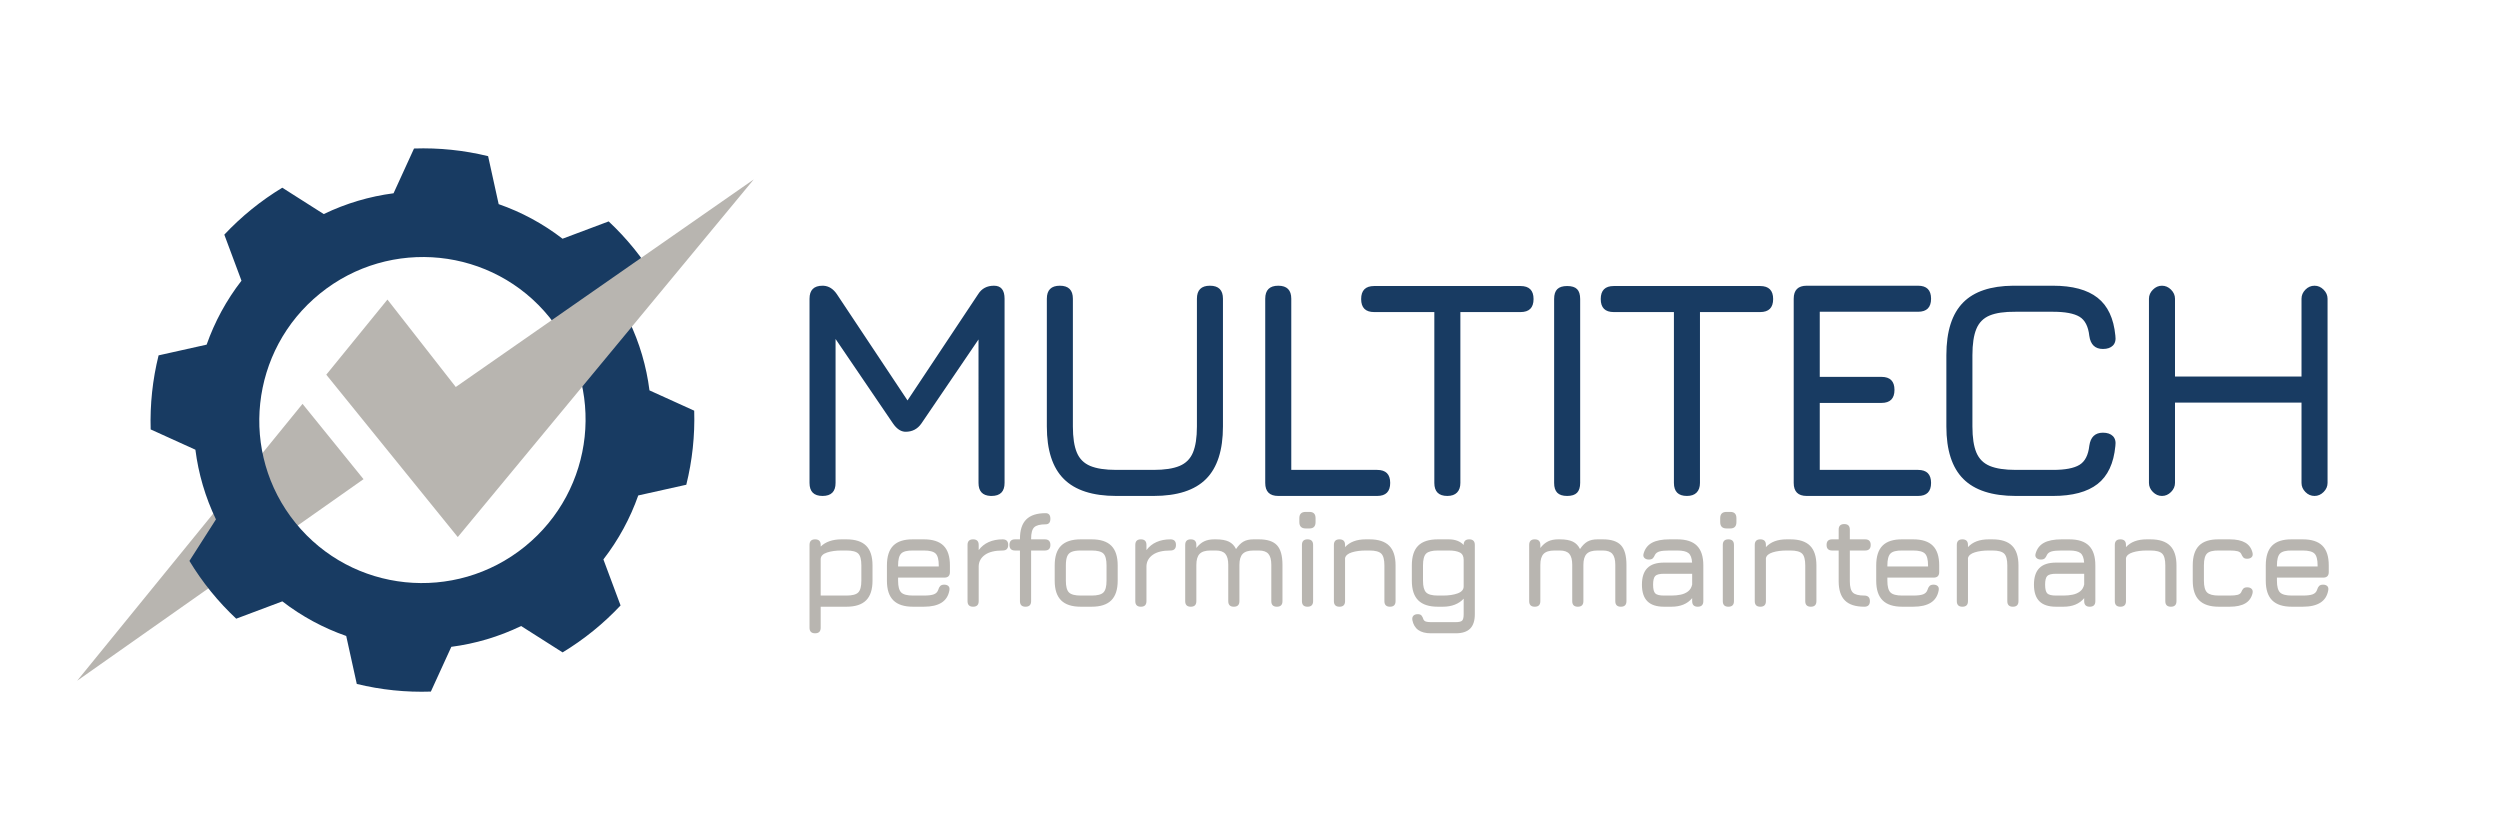 <?xml version="1.0" encoding="UTF-8"?>
<svg width="420px" height="140px" viewBox="0 0 420 140" version="1.1" xmlns="http://www.w3.org/2000/svg" xmlns:xlink="http://www.w3.org/1999/xlink">
    <!-- Generator: Sketch 63.1 (92452) - https://sketch.com -->
    <title>logo</title>
    <desc>Created with Sketch.</desc>
    <g id="Logos" stroke="none" stroke-width="1" fill="none" fill-rule="evenodd">
        <g id="logo">
            <g transform="translate(5, 6)">
                <g id="sign" transform="translate(-0, 0)">
                    <polygon id="flash-bottom" fill="#B8B5B0" transform="translate(28.14, 86.644) rotate(51) translate(-28.14, -86.644) " points="36.28 57.296 32.321 115.992 20 57.296"></polygon>
                    <path d="M111.123,58.302 L103.297,55.676 C102.34,51.62 100.752,47.811 98.632,44.364 L102.313,36.959 C99.786,33.614 96.812,30.63 93.48,28.095 L86.1,31.789 C82.666,29.66 78.871,28.065 74.831,27.106 L72.214,19.252 C70.172,18.971 68.089,18.823 65.97,18.823 C63.85,18.823 61.768,18.971 59.725,19.252 L57.109,27.106 C53.068,28.065 49.273,29.66 45.838,31.789 L38.459,28.095 C35.127,30.63 32.153,33.614 29.628,36.959 L33.309,44.364 C31.188,47.811 29.598,51.62 28.643,55.676 L20.817,58.302 C20.537,60.35 20.389,62.442 20.389,64.568 C20.389,66.694 20.537,68.786 20.817,70.834 L28.643,73.46 C29.599,77.516 31.188,81.325 33.308,84.772 L29.629,92.178 C32.154,95.522 35.128,98.506 38.46,101.041 L45.839,97.347 C49.274,99.476 53.069,101.071 57.109,102.03 L59.726,109.884 C61.768,110.165 63.851,110.314 65.97,110.314 C68.09,110.314 70.172,110.165 72.215,109.884 L74.831,102.03 C78.872,101.071 82.667,99.476 86.101,97.348 L93.481,101.041 C96.812,98.506 99.787,95.522 102.312,92.178 L98.632,84.772 C100.753,81.325 102.341,77.516 103.297,73.46 L111.124,70.834 C111.403,68.786 111.552,66.694 111.552,64.568 C111.552,62.442 111.403,60.35 111.123,58.302 Z M65.97,92.015 C50.866,92.015 38.621,79.727 38.621,64.568 C38.621,49.409 50.866,37.121 65.97,37.121 C81.074,37.121 93.318,49.409 93.318,64.568 C93.318,79.727 81.074,92.015 65.97,92.015 Z" id="gear" fill="#183B62" fill-rule="nonzero" transform="translate(65.97, 64.568) rotate(51) translate(-65.97, -64.568) "></path>
                    <polygon id="flash-top" fill="#B8B5B0" transform="translate(89.518, 45.23) rotate(51) translate(-89.518, -45.23) " points="93.338 7 108.74 83.46 73.638 83.46 70.295 67.531 88.934 67.853"></polygon>
                </g>
                <g id="typo" transform="translate(131, 42)" fill-rule="nonzero">
                    <path d="M30.579,35.319 C32.037,35.319 32.767,34.59 32.767,33.131 L32.767,33.131 L32.767,2.188 C32.767,0.729 32.176,1.66112957e-05 30.995,1.66112957e-05 C29.815,1.66112957e-05 28.929,0.469 28.339,1.407 L28.339,1.407 L16.461,19.273 L4.584,1.407 C3.985,0.531 3.249,0.065 2.377,0.006 L2.188,1.66112957e-05 C0.729,1.66112957e-05 0,0.729 0,2.188 L0,2.188 L0,33.131 C0,34.59 0.729,35.319 2.188,35.319 C3.647,35.319 4.376,34.59 4.376,33.131 L4.376,33.131 L4.375,8.949 L14.013,23.129 C14.61,24 15.266,24.466 15.982,24.529 L16.149,24.536 C17.278,24.536 18.163,24.067 18.806,23.129 L18.806,23.129 L28.39,9.027 L28.391,33.131 C28.391,34.526 29.058,35.254 30.392,35.315 L30.579,35.319 Z M57.789,35.319 C61.782,35.319 64.726,34.368 66.618,32.467 C68.511,30.566 69.457,27.627 69.457,23.65 L69.457,23.65 L69.457,2.188 C69.457,1.459 69.275,0.912 68.91,0.547 C68.546,0.182 67.999,1.66112957e-05 67.269,1.66112957e-05 C66.54,1.66112957e-05 65.993,0.182 65.629,0.547 C65.264,0.912 65.082,1.459 65.082,2.188 L65.082,2.188 L65.082,23.65 C65.082,25.508 64.86,26.967 64.417,28.026 C63.975,29.085 63.224,29.836 62.164,30.279 C61.105,30.722 59.647,30.943 57.789,30.943 L57.789,30.943 L51.537,30.943 C49.679,30.943 48.221,30.722 47.162,30.279 C46.102,29.836 45.351,29.085 44.909,28.026 C44.466,26.967 44.244,25.508 44.244,23.65 L44.244,23.65 L44.244,2.188 C44.244,1.459 44.062,0.912 43.697,0.547 C43.333,0.182 42.786,1.66112957e-05 42.056,1.66112957e-05 C41.327,1.66112957e-05 40.78,0.182 40.416,0.547 C40.051,0.912 39.869,1.459 39.869,2.188 L39.869,2.188 L39.869,23.65 C39.869,27.627 40.819,30.566 42.721,32.467 C44.622,34.368 47.561,35.319 51.537,35.319 L51.537,35.319 L57.789,35.319 Z M95.365,35.319 C96.824,35.319 97.553,34.59 97.553,33.131 C97.553,31.673 96.824,30.943 95.365,30.943 L95.365,30.943 L80.935,30.943 L80.935,2.188 C80.935,0.729 80.206,1.66112957e-05 78.747,1.66112957e-05 C77.289,1.66112957e-05 76.559,0.729 76.559,2.188 L76.559,2.188 L76.559,33.131 C76.559,34.59 77.289,35.319 78.747,35.319 L78.747,35.319 L95.365,35.319 Z M107.155,35.319 C107.867,35.319 108.41,35.128 108.783,34.746 C109.157,34.364 109.343,33.826 109.343,33.131 L109.343,33.131 L109.343,4.428 L119.449,4.428 C120.179,4.428 120.726,4.246 121.09,3.881 C121.455,3.516 121.637,2.969 121.637,2.24 C121.637,1.511 121.455,0.964 121.09,0.599 C120.726,0.234 120.179,0.052 119.449,0.052 L119.449,0.052 L94.861,0.052 C94.132,0.052 93.585,0.234 93.22,0.599 C92.856,0.964 92.673,1.511 92.673,2.24 C92.673,2.969 92.856,3.516 93.22,3.881 C93.585,4.246 94.132,4.428 94.861,4.428 L94.861,4.428 L104.967,4.428 L104.967,33.131 C104.967,33.86 105.15,34.407 105.514,34.772 C105.879,35.137 106.426,35.319 107.155,35.319 Z M127.281,35.319 C128.045,35.319 128.6,35.141 128.948,34.785 C129.295,34.429 129.469,33.878 129.469,33.131 L129.469,33.131 L129.469,2.24 C129.469,1.476 129.295,0.92 128.948,0.573 C128.6,0.226 128.045,0.052 127.281,0.052 C126.534,0.052 125.983,0.226 125.627,0.573 C125.271,0.92 125.093,1.476 125.093,2.24 L125.093,2.24 L125.093,33.131 C125.093,33.878 125.271,34.429 125.627,34.785 C125.983,35.141 126.534,35.319 127.281,35.319 Z M147.406,35.319 C148.118,35.319 148.66,35.128 149.034,34.746 C149.407,34.364 149.594,33.826 149.594,33.131 L149.594,33.131 L149.594,4.428 L159.7,4.428 C160.429,4.428 160.976,4.246 161.341,3.881 C161.705,3.516 161.888,2.969 161.888,2.24 C161.888,1.511 161.705,0.964 161.341,0.599 C160.976,0.234 160.429,0.052 159.7,0.052 L159.7,0.052 L135.112,0.052 C134.383,0.052 133.836,0.234 133.471,0.599 C133.106,0.964 132.924,1.511 132.924,2.24 C132.924,2.969 133.106,3.516 133.471,3.881 C133.836,4.246 134.383,4.428 135.112,4.428 L135.112,4.428 L145.218,4.428 L145.218,33.131 C145.218,33.86 145.4,34.407 145.765,34.772 C146.13,35.137 146.677,35.319 147.406,35.319 Z M186.233,35.319 C187.691,35.319 188.42,34.59 188.42,33.131 C188.42,31.673 187.691,30.943 186.233,30.943 L186.233,30.943 L169.719,30.943 L169.719,19.691 L180.086,19.691 C181.544,19.691 182.273,18.962 182.273,17.503 C182.273,16.045 181.544,15.315 180.086,15.315 L180.086,15.315 L169.719,15.315 L169.719,4.376 L186.233,4.376 C187.691,4.376 188.42,3.647 188.42,2.188 C188.42,0.729 187.691,1.66112957e-05 186.233,1.66112957e-05 L186.233,1.66112957e-05 L167.531,1.66112957e-05 C166.073,1.66112957e-05 165.343,0.729 165.343,2.188 L165.343,2.188 L165.343,33.131 C165.343,34.59 166.073,35.319 167.531,35.319 L167.531,35.319 L186.233,35.319 Z M208.91,35.319 C212.175,35.319 214.667,34.651 216.386,33.314 C218.105,31.976 219.103,29.849 219.381,26.932 C219.485,26.203 219.346,25.647 218.964,25.265 C218.582,24.883 218.027,24.692 217.297,24.692 C215.978,24.692 215.214,25.421 215.005,26.88 C214.832,28.46 214.28,29.532 213.351,30.097 C212.422,30.661 210.942,30.943 208.91,30.943 L208.91,30.943 L202.659,30.943 C200.801,30.943 199.343,30.722 198.283,30.279 C197.224,29.836 196.473,29.085 196.03,28.026 C195.588,26.967 195.366,25.508 195.366,23.65 L195.366,23.65 L195.366,11.669 C195.366,9.794 195.588,8.322 196.03,7.254 C196.473,6.186 197.22,5.435 198.27,5.001 C199.321,4.567 200.767,4.358 202.607,4.376 L208.91,4.376 C210.942,4.376 212.422,4.654 213.351,5.209 C214.28,5.765 214.832,6.842 215.005,8.439 C215.214,9.898 215.978,10.627 217.297,10.627 C218.027,10.627 218.582,10.436 218.964,10.054 C219.346,9.672 219.485,9.116 219.381,8.387 C219.103,5.487 218.105,3.364 216.386,2.019 C214.667,0.673 212.175,0 208.91,0 L208.91,0 L202.187,0 C198.44,0.033 195.655,0.967 193.829,2.8 C191.937,4.701 190.99,7.658 190.99,11.669 L190.99,11.669 L190.99,23.65 C190.99,27.627 191.941,30.566 193.842,32.467 C195.744,34.368 198.683,35.319 202.659,35.319 L202.659,35.319 L208.91,35.319 Z M252.842,35.319 C253.415,35.319 253.923,35.098 254.366,34.655 C254.809,34.212 255.03,33.704 255.03,33.131 L255.03,33.131 L255.03,2.188 C255.03,1.615 254.809,1.107 254.366,0.664 C253.923,0.221 253.415,1.66112957e-05 252.842,1.66112957e-05 C252.252,1.66112957e-05 251.74,0.221 251.305,0.664 C250.871,1.107 250.654,1.615 250.654,2.188 L250.654,2.188 L250.654,15.263 L229.4,15.263 L229.4,2.188 C229.4,1.615 229.179,1.107 228.736,0.664 C228.293,0.221 227.785,1.66112957e-05 227.212,1.66112957e-05 C226.639,1.66112957e-05 226.131,0.221 225.689,0.664 C225.246,1.107 225.024,1.615 225.024,2.188 L225.024,2.188 L225.024,33.131 C225.024,33.704 225.246,34.212 225.689,34.655 C226.131,35.098 226.639,35.319 227.212,35.319 C227.785,35.319 228.293,35.098 228.736,34.655 C229.179,34.212 229.4,33.704 229.4,33.131 L229.4,33.131 L229.4,19.639 L250.654,19.639 L250.654,33.131 C250.654,33.704 250.871,34.212 251.305,34.655 C251.74,35.098 252.252,35.319 252.842,35.319 Z" id="MULTITECH" fill="#183B62"></path>
                    <path d="M0.938,58.394 C1.563,58.394 1.875,58.082 1.875,57.457 L1.875,57.457 L1.875,53.929 L6.207,53.929 C7.695,53.929 8.796,53.57 9.511,52.852 C10.225,52.134 10.582,51.034 10.582,49.553 L10.582,49.553 L10.582,46.986 C10.582,45.498 10.225,44.396 9.511,43.682 C8.796,42.967 7.695,42.61 6.207,42.61 L6.207,42.61 L5.358,42.61 C4.621,42.61 3.957,42.713 3.366,42.917 C2.774,43.122 2.277,43.425 1.875,43.827 L1.875,43.827 L1.875,43.548 C1.875,42.923 1.563,42.61 0.938,42.61 C0.313,42.61 0,42.923 0,43.548 L0,43.548 L0,57.457 C0,58.082 0.313,58.394 0.938,58.394 Z M6.207,52.054 L1.875,52.054 L1.875,45.881 C1.913,45.397 2.27,45.044 2.947,44.82 C3.624,44.597 4.428,44.486 5.358,44.486 L5.358,44.486 L6.207,44.486 C7.181,44.486 7.842,44.659 8.188,45.005 C8.534,45.351 8.707,46.011 8.707,46.986 L8.707,46.986 L8.707,49.553 C8.707,50.521 8.534,51.18 8.188,51.529 C7.842,51.879 7.181,52.054 6.207,52.054 L6.207,52.054 Z M19.211,53.929 C20.476,53.929 21.466,53.702 22.18,53.248 C22.895,52.794 23.334,52.106 23.497,51.183 C23.557,50.871 23.505,50.633 23.341,50.469 C23.177,50.305 22.939,50.223 22.627,50.223 C22.329,50.223 22.108,50.298 21.963,50.447 C21.817,50.595 21.704,50.811 21.622,51.094 C21.503,51.451 21.261,51.7 20.897,51.842 C20.532,51.983 19.97,52.054 19.211,52.054 L19.211,52.054 L17.38,52.054 C16.413,52.054 15.754,51.881 15.404,51.535 C15.055,51.189 14.88,50.536 14.88,49.576 L14.88,49.576 L14.88,49.04 L22.649,49.04 C23.274,49.04 23.587,48.727 23.587,48.102 L23.587,48.102 L23.587,46.986 C23.587,45.49 23.23,44.387 22.515,43.676 C21.801,42.966 20.699,42.61 19.211,42.61 L19.211,42.61 L17.38,42.61 C15.899,42.595 14.8,42.943 14.082,43.654 C13.363,44.365 13.004,45.475 13.004,46.986 L13.004,46.986 L13.004,49.576 C13.004,51.049 13.363,52.143 14.082,52.858 C14.8,53.572 15.899,53.929 17.38,53.929 L17.38,53.929 L19.211,53.929 Z M21.711,47.165 L14.88,47.165 L14.88,46.986 C14.88,46.004 15.055,45.338 15.404,44.988 C15.754,44.638 16.413,44.471 17.38,44.486 L19.211,44.486 C20.186,44.486 20.846,44.659 21.192,45.005 C21.538,45.351 21.711,46.011 21.711,46.986 L21.711,46.986 L21.711,47.165 Z M27.482,53.929 C28.107,53.929 28.42,53.617 28.42,52.992 L28.42,52.992 L28.42,47.087 C28.457,46.305 28.814,45.676 29.492,45.2 C30.169,44.724 31.151,44.486 32.439,44.486 C33.064,44.486 33.376,44.173 33.376,43.548 C33.376,42.923 33.064,42.61 32.439,42.61 C31.56,42.61 30.781,42.763 30.1,43.068 C29.419,43.373 28.859,43.823 28.42,44.419 L28.42,44.419 L28.42,43.548 C28.42,42.923 28.107,42.61 27.482,42.61 C26.857,42.61 26.545,42.923 26.545,43.548 L26.545,43.548 L26.545,52.992 C26.545,53.617 26.857,53.929 27.482,53.929 Z M36.29,53.929 C36.915,53.929 37.227,53.617 37.227,52.992 L37.227,52.992 L37.227,44.486 L39.527,44.486 C40.152,44.486 40.464,44.173 40.464,43.548 C40.464,42.923 40.152,42.61 39.527,42.61 L39.527,42.61 L37.227,42.61 L37.227,42.521 C37.227,41.568 37.398,40.925 37.741,40.59 C38.083,40.255 38.723,40.087 39.661,40.087 C40.197,40.087 40.464,39.775 40.464,39.15 C40.464,38.525 40.197,38.212 39.661,38.212 C38.202,38.212 37.119,38.564 36.412,39.267 C35.705,39.97 35.352,41.055 35.352,42.521 L35.352,42.521 L35.352,42.61 L34.526,42.61 C33.901,42.61 33.588,42.923 33.588,43.548 C33.588,44.173 33.901,44.486 34.526,44.486 L34.526,44.486 L35.352,44.486 L35.352,52.992 C35.352,53.617 35.664,53.929 36.29,53.929 Z M47.396,53.929 C48.885,53.929 49.986,53.57 50.7,52.852 C51.415,52.134 51.772,51.034 51.772,49.553 L51.772,49.553 L51.772,46.986 C51.772,45.498 51.415,44.396 50.7,43.682 C49.986,42.967 48.885,42.61 47.396,42.61 L47.396,42.61 L45.566,42.61 C44.085,42.61 42.985,42.966 42.267,43.676 C41.549,44.387 41.19,45.49 41.19,46.986 L41.19,46.986 L41.19,49.576 C41.19,51.049 41.549,52.143 42.267,52.858 C42.985,53.572 44.085,53.929 45.566,53.929 L45.566,53.929 L47.396,53.929 Z M47.396,52.054 L45.566,52.054 C44.598,52.054 43.94,51.881 43.59,51.535 C43.24,51.189 43.065,50.536 43.065,49.576 L43.065,49.576 L43.065,46.986 C43.065,46.331 43.14,45.823 43.288,45.462 C43.437,45.101 43.692,44.848 44.053,44.703 C44.414,44.558 44.918,44.486 45.566,44.486 L45.566,44.486 L47.396,44.486 C48.371,44.486 49.032,44.659 49.378,45.005 C49.724,45.351 49.897,46.011 49.897,46.986 L49.897,46.986 L49.897,49.553 C49.897,50.521 49.724,51.18 49.378,51.529 C49.032,51.879 48.371,52.054 47.396,52.054 L47.396,52.054 Z M55.668,53.929 C56.293,53.929 56.605,53.617 56.605,52.992 L56.605,52.992 L56.605,47.087 C56.643,46.305 57,45.676 57.677,45.2 C58.354,44.724 59.337,44.486 60.624,44.486 C61.249,44.486 61.562,44.173 61.562,43.548 C61.562,42.923 61.249,42.61 60.624,42.61 C59.746,42.61 58.966,42.763 58.285,43.068 C57.604,43.373 57.044,43.823 56.605,44.419 L56.605,44.419 L56.605,43.548 C56.605,42.923 56.293,42.61 55.668,42.61 C55.043,42.61 54.73,42.923 54.73,43.548 L54.73,43.548 L54.73,52.992 C54.73,53.617 55.043,53.929 55.668,53.929 Z M78.518,53.929 C79.143,53.929 79.455,53.617 79.455,52.992 L79.455,52.992 L79.455,46.897 C79.455,45.364 79.148,44.266 78.534,43.604 C77.92,42.941 76.91,42.61 75.504,42.61 L75.504,42.61 L74.588,42.61 C73.911,42.61 73.351,42.735 72.908,42.984 C72.466,43.233 72.047,43.652 71.653,44.24 C71.377,43.667 70.975,43.252 70.447,42.995 C69.919,42.739 69.193,42.61 68.27,42.61 L68.27,42.61 L67.98,42.61 C67.325,42.61 66.761,42.724 66.289,42.951 C65.816,43.178 65.383,43.548 64.988,44.061 L64.988,44.061 L64.988,43.548 C64.988,42.923 64.676,42.61 64.051,42.61 C63.426,42.61 63.113,42.923 63.113,43.548 L63.113,43.548 L63.113,52.992 C63.113,53.617 63.426,53.929 64.051,53.929 C64.676,53.929 64.988,53.617 64.988,52.992 L64.988,52.992 L64.988,46.897 C64.988,46.048 65.171,45.434 65.535,45.055 C65.9,44.675 66.507,44.486 67.355,44.486 L67.355,44.486 L68.27,44.486 C69.007,44.486 69.537,44.675 69.861,45.055 C70.185,45.434 70.347,46.048 70.347,46.897 L70.347,46.897 L70.347,52.992 C70.347,53.617 70.659,53.929 71.284,53.929 C71.909,53.929 72.222,53.617 72.222,52.992 L72.222,52.992 L72.222,46.897 C72.222,46.048 72.404,45.434 72.769,45.055 C73.133,44.675 73.74,44.486 74.588,44.486 L74.588,44.486 L75.504,44.486 C76.24,44.486 76.771,44.675 77.094,45.055 C77.418,45.434 77.58,46.048 77.58,46.897 L77.58,46.897 L77.58,52.992 C77.58,53.617 77.893,53.929 78.518,53.929 Z M83.998,40.78 C84.676,40.78 85.014,40.422 85.014,39.708 L85.014,39.708 L85.014,39.049 C85.014,38.35 84.676,38 83.998,38 L83.998,38 L83.351,38 C82.644,38 82.29,38.35 82.29,39.049 L82.29,39.049 L82.29,39.708 C82.29,40.422 82.644,40.78 83.351,40.78 L83.351,40.78 L83.998,40.78 Z M83.663,53.929 C84.289,53.929 84.601,53.617 84.601,52.992 L84.601,52.992 L84.601,43.548 C84.601,42.923 84.289,42.61 83.663,42.61 C83.038,42.61 82.726,42.923 82.726,43.548 L82.726,43.548 L82.726,52.992 C82.726,53.617 83.038,53.929 83.663,53.929 Z M97.516,53.929 C98.141,53.929 98.454,53.617 98.454,52.992 L98.454,52.992 L98.454,46.986 C98.454,45.498 98.097,44.396 97.382,43.682 C96.668,42.967 95.567,42.61 94.078,42.61 L94.078,42.61 L93.453,42.61 C91.92,42.61 90.759,43.046 89.97,43.916 L89.97,43.916 L89.97,43.548 C89.97,42.923 89.658,42.61 89.033,42.61 C88.407,42.61 88.095,42.923 88.095,43.548 L88.095,43.548 L88.095,52.992 C88.095,53.617 88.407,53.929 89.033,53.929 C89.658,53.929 89.97,53.617 89.97,52.992 L89.97,52.992 L89.97,45.758 C90.074,45.319 90.458,44.997 91.12,44.793 C91.782,44.588 92.56,44.486 93.453,44.486 L93.453,44.486 L94.078,44.486 C95.038,44.486 95.695,44.659 96.048,45.005 C96.402,45.351 96.579,46.011 96.579,46.986 L96.579,46.986 L96.579,52.992 C96.579,53.617 96.891,53.929 97.516,53.929 Z M108.556,58.394 C109.65,58.394 110.459,58.132 110.984,57.607 C111.509,57.083 111.771,56.273 111.771,55.18 L111.771,55.18 L111.771,43.548 C111.771,42.923 111.458,42.61 110.833,42.61 C110.208,42.61 109.896,42.923 109.896,43.548 L109.896,43.548 L109.896,43.559 C109.598,43.239 109.239,43.001 108.818,42.845 C108.398,42.688 107.923,42.61 107.395,42.61 L107.395,42.61 L105.564,42.61 C104.069,42.61 102.965,42.966 102.255,43.676 C101.544,44.387 101.189,45.49 101.189,46.986 L101.189,46.986 L101.189,49.576 C101.189,51.049 101.548,52.143 102.266,52.858 C102.984,53.572 104.083,53.929 105.564,53.929 L105.564,53.929 L106.413,53.929 C107.15,53.929 107.814,53.814 108.405,53.583 C108.997,53.353 109.494,53.018 109.896,52.579 L109.896,52.579 L109.896,55.18 C109.896,55.723 109.812,56.082 109.644,56.257 C109.477,56.432 109.114,56.519 108.556,56.519 L108.556,56.519 L104.403,56.519 C104.039,56.519 103.762,56.489 103.572,56.43 C103.382,56.37 103.243,56.259 103.153,56.095 C103.057,55.79 102.943,55.561 102.813,55.408 C102.683,55.256 102.476,55.18 102.193,55.18 C101.858,55.18 101.609,55.269 101.445,55.447 C101.282,55.626 101.226,55.872 101.278,56.184 C101.427,56.928 101.76,57.483 102.277,57.847 C102.794,58.212 103.503,58.394 104.403,58.394 L104.403,58.394 L108.556,58.394 Z M106.413,52.054 L105.564,52.054 C104.597,52.054 103.938,51.877 103.589,51.524 C103.239,51.17 103.064,50.521 103.064,49.576 L103.064,49.576 L103.064,46.986 C103.064,46.004 103.241,45.341 103.594,44.999 C103.948,44.657 104.604,44.486 105.564,44.486 L105.564,44.486 L107.395,44.486 C108.191,44.486 108.807,44.595 109.243,44.815 C109.678,45.034 109.896,45.446 109.896,46.048 L109.896,46.048 L109.896,50.513 C109.896,51.049 109.561,51.44 108.891,51.686 C108.221,51.931 107.395,52.054 106.413,52.054 L106.413,52.054 Z M136.306,53.929 C136.931,53.929 137.244,53.617 137.244,52.992 L137.244,52.992 L137.244,46.897 C137.244,45.364 136.937,44.266 136.323,43.604 C135.709,42.941 134.699,42.61 133.292,42.61 L133.292,42.61 L132.377,42.61 C131.7,42.61 131.14,42.735 130.697,42.984 C130.254,43.233 129.836,43.652 129.441,44.24 C129.166,43.667 128.764,43.252 128.236,42.995 C127.707,42.739 126.982,42.61 126.059,42.61 L126.059,42.61 L125.769,42.61 C125.114,42.61 124.55,42.724 124.077,42.951 C123.605,43.178 123.171,43.548 122.777,44.061 L122.777,44.061 L122.777,43.548 C122.777,42.923 122.464,42.61 121.839,42.61 C121.214,42.61 120.902,42.923 120.902,43.548 L120.902,43.548 L120.902,52.992 C120.902,53.617 121.214,53.929 121.839,53.929 C122.464,53.929 122.777,53.617 122.777,52.992 L122.777,52.992 L122.777,46.897 C122.777,46.048 122.959,45.434 123.324,45.055 C123.689,44.675 124.295,44.486 125.143,44.486 L125.143,44.486 L126.059,44.486 C126.796,44.486 127.326,44.675 127.65,45.055 C127.973,45.434 128.135,46.048 128.135,46.897 L128.135,46.897 L128.135,52.992 C128.135,53.617 128.448,53.929 129.073,53.929 C129.698,53.929 130.01,53.617 130.01,52.992 L130.01,52.992 L130.01,46.897 C130.01,46.048 130.193,45.434 130.557,45.055 C130.922,44.675 131.529,44.486 132.377,44.486 L132.377,44.486 L133.292,44.486 C134.029,44.486 134.559,44.675 134.883,45.055 C135.207,45.434 135.369,46.048 135.369,46.897 L135.369,46.897 L135.369,52.992 C135.369,53.617 135.681,53.929 136.306,53.929 Z M144.801,53.929 C146.327,53.929 147.487,53.449 148.284,52.489 L148.284,52.489 L148.284,52.992 C148.284,53.617 148.596,53.929 149.221,53.929 C149.847,53.929 150.159,53.617 150.159,52.992 L150.159,52.992 L150.159,46.986 C150.159,45.498 149.802,44.396 149.087,43.682 C148.373,42.967 147.272,42.61 145.783,42.61 L145.783,42.61 L144.488,42.61 C143.216,42.61 142.224,42.806 141.513,43.196 C140.803,43.587 140.336,44.203 140.113,45.044 C140.038,45.334 140.09,45.567 140.269,45.741 C140.447,45.916 140.693,46.004 141.006,46.004 C141.288,46.004 141.5,45.944 141.642,45.825 C141.783,45.706 141.921,45.49 142.055,45.178 C142.204,44.917 142.46,44.737 142.825,44.636 C143.19,44.536 143.744,44.486 144.488,44.486 L144.488,44.486 L145.783,44.486 C146.669,44.486 147.294,44.629 147.659,44.915 C148.023,45.202 148.228,45.736 148.273,46.517 L148.273,46.517 L143.551,46.517 C142.293,46.517 141.361,46.822 140.754,47.433 C140.148,48.043 139.845,48.973 139.845,50.223 C139.845,51.473 140.15,52.404 140.76,53.014 C141.37,53.624 142.3,53.929 143.551,53.929 L143.551,53.929 L144.801,53.929 Z M144.801,52.054 L143.551,52.054 C142.814,52.054 142.325,51.933 142.083,51.691 C141.841,51.449 141.72,50.96 141.72,50.223 C141.72,49.494 141.841,49.007 142.083,48.761 C142.325,48.515 142.814,48.393 143.551,48.393 L143.551,48.393 L148.284,48.393 L148.284,50.201 C148.172,50.7 147.943,51.083 147.597,51.351 C147.251,51.619 146.836,51.803 146.353,51.903 C145.869,52.004 145.352,52.054 144.801,52.054 L144.801,52.054 Z M154.702,40.78 C155.379,40.78 155.718,40.422 155.718,39.708 L155.718,39.708 L155.718,39.049 C155.718,38.35 155.379,38 154.702,38 L154.702,38 L154.055,38 C153.348,38 152.994,38.35 152.994,39.049 L152.994,39.049 L152.994,39.708 C152.994,40.422 153.348,40.78 154.055,40.78 L154.055,40.78 L154.702,40.78 Z M154.367,53.929 C154.992,53.929 155.305,53.617 155.305,52.992 L155.305,52.992 L155.305,43.548 C155.305,42.923 154.992,42.61 154.367,42.61 C153.742,42.61 153.43,42.923 153.43,43.548 L153.43,43.548 L153.43,52.992 C153.43,53.617 153.742,53.929 154.367,53.929 Z M168.22,53.929 C168.845,53.929 169.158,53.617 169.158,52.992 L169.158,52.992 L169.158,46.986 C169.158,45.498 168.8,44.396 168.086,43.682 C167.372,42.967 166.27,42.61 164.782,42.61 L164.782,42.61 L164.157,42.61 C162.624,42.61 161.463,43.046 160.674,43.916 L160.674,43.916 L160.674,43.548 C160.674,42.923 160.361,42.61 159.736,42.61 C159.111,42.61 158.799,42.923 158.799,43.548 L158.799,43.548 L158.799,52.992 C158.799,53.617 159.111,53.929 159.736,53.929 C160.361,53.929 160.674,53.617 160.674,52.992 L160.674,52.992 L160.674,45.758 C160.778,45.319 161.161,44.997 161.824,44.793 C162.486,44.588 163.264,44.486 164.157,44.486 L164.157,44.486 L164.782,44.486 C165.742,44.486 166.399,44.659 166.752,45.005 C167.106,45.351 167.282,46.011 167.282,46.986 L167.282,46.986 L167.282,52.992 C167.282,53.617 167.595,53.929 168.22,53.929 Z M177.206,53.929 C177.831,53.929 178.143,53.617 178.143,52.992 C178.143,52.664 178.06,52.426 177.892,52.277 C177.725,52.128 177.496,52.054 177.206,52.054 C176.268,52.054 175.628,51.888 175.286,51.557 C174.943,51.226 174.772,50.588 174.772,49.643 L174.772,49.643 L174.772,44.486 L177.34,44.486 C177.965,44.486 178.277,44.173 178.277,43.548 C178.277,42.923 177.965,42.61 177.34,42.61 L177.34,42.61 L174.772,42.61 L174.772,40.98 C174.772,40.355 174.46,40.043 173.835,40.043 C173.21,40.043 172.897,40.355 172.897,40.98 L172.897,40.98 L172.897,42.61 L171.803,42.61 C171.178,42.61 170.865,42.923 170.865,43.548 C170.865,44.173 171.178,44.486 171.803,44.486 L171.803,44.486 L172.897,44.486 L172.897,49.643 C172.897,51.101 173.247,52.18 173.946,52.88 C174.646,53.58 175.732,53.929 177.206,53.929 Z M185.41,53.929 C186.675,53.929 187.665,53.702 188.38,53.248 C189.094,52.794 189.533,52.106 189.697,51.183 C189.756,50.871 189.704,50.633 189.54,50.469 C189.377,50.305 189.139,50.223 188.826,50.223 C188.528,50.223 188.307,50.298 188.162,50.447 C188.017,50.595 187.903,50.811 187.821,51.094 C187.702,51.451 187.46,51.7 187.096,51.842 C186.731,51.983 186.169,52.054 185.41,52.054 L185.41,52.054 L183.58,52.054 C182.612,52.054 181.953,51.881 181.604,51.535 C181.254,51.189 181.079,50.536 181.079,49.576 L181.079,49.576 L181.079,49.04 L188.848,49.04 C189.473,49.04 189.786,48.727 189.786,48.102 L189.786,48.102 L189.786,46.986 C189.786,45.49 189.429,44.387 188.714,43.676 C188,42.966 186.899,42.61 185.41,42.61 L185.41,42.61 L183.58,42.61 C182.099,42.595 180.999,42.943 180.281,43.654 C179.563,44.365 179.204,45.475 179.204,46.986 L179.204,46.986 L179.204,49.576 C179.204,51.049 179.563,52.143 180.281,52.858 C180.999,53.572 182.099,53.929 183.58,53.929 L183.58,53.929 L185.41,53.929 Z M187.911,47.165 L181.079,47.165 L181.079,46.986 C181.079,46.004 181.254,45.338 181.604,44.988 C181.953,44.638 182.612,44.471 183.58,44.486 L185.41,44.486 C186.385,44.486 187.046,44.659 187.392,45.005 C187.738,45.351 187.911,46.011 187.911,46.986 L187.911,46.986 L187.911,47.165 Z M202.165,53.929 C202.79,53.929 203.103,53.617 203.103,52.992 L203.103,52.992 L203.103,46.986 C203.103,45.498 202.746,44.396 202.031,43.682 C201.317,42.967 200.216,42.61 198.727,42.61 L198.727,42.61 L198.102,42.61 C196.569,42.61 195.408,43.046 194.619,43.916 L194.619,43.916 L194.619,43.548 C194.619,42.923 194.307,42.61 193.682,42.61 C193.057,42.61 192.744,42.923 192.744,43.548 L192.744,43.548 L192.744,52.992 C192.744,53.617 193.057,53.929 193.682,53.929 C194.307,53.929 194.619,53.617 194.619,52.992 L194.619,52.992 L194.619,45.758 C194.723,45.319 195.107,44.997 195.769,44.793 C196.431,44.588 197.209,44.486 198.102,44.486 L198.102,44.486 L198.727,44.486 C199.687,44.486 200.344,44.659 200.697,45.005 C201.051,45.351 201.228,46.011 201.228,46.986 L201.228,46.986 L201.228,52.992 C201.228,53.617 201.54,53.929 202.165,53.929 Z M210.66,53.929 C212.186,53.929 213.347,53.449 214.143,52.489 L214.143,52.489 L214.143,52.992 C214.143,53.617 214.455,53.929 215.08,53.929 C215.706,53.929 216.018,53.617 216.018,52.992 L216.018,52.992 L216.018,46.986 C216.018,45.498 215.661,44.396 214.947,43.682 C214.232,42.967 213.131,42.61 211.642,42.61 L211.642,42.61 L210.347,42.61 C209.075,42.61 208.083,42.806 207.373,43.196 C206.662,43.587 206.195,44.203 205.972,45.044 C205.897,45.334 205.949,45.567 206.128,45.741 C206.307,45.916 206.552,46.004 206.865,46.004 C207.147,46.004 207.36,45.944 207.501,45.825 C207.642,45.706 207.78,45.49 207.914,45.178 C208.063,44.917 208.32,44.737 208.684,44.636 C209.049,44.536 209.603,44.486 210.347,44.486 L210.347,44.486 L211.642,44.486 C212.528,44.486 213.153,44.629 213.518,44.915 C213.882,45.202 214.087,45.736 214.132,46.517 L214.132,46.517 L209.41,46.517 C208.152,46.517 207.22,46.822 206.613,47.433 C206.007,48.043 205.704,48.973 205.704,50.223 C205.704,51.473 206.009,52.404 206.619,53.014 C207.229,53.624 208.16,53.929 209.41,53.929 L209.41,53.929 L210.66,53.929 Z M210.66,52.054 L209.41,52.054 C208.673,52.054 208.184,51.933 207.942,51.691 C207.7,51.449 207.579,50.96 207.579,50.223 C207.579,49.494 207.7,49.007 207.942,48.761 C208.184,48.515 208.673,48.393 209.41,48.393 L209.41,48.393 L214.143,48.393 L214.143,50.201 C214.031,50.7 213.802,51.083 213.456,51.351 C213.11,51.619 212.695,51.803 212.212,51.903 C211.728,52.004 211.211,52.054 210.66,52.054 L210.66,52.054 Z M228.71,53.929 C229.335,53.929 229.648,53.617 229.648,52.992 L229.648,52.992 L229.648,46.986 C229.648,45.498 229.29,44.396 228.576,43.682 C227.862,42.967 226.76,42.61 225.272,42.61 L225.272,42.61 L224.647,42.61 C223.114,42.61 221.953,43.046 221.164,43.916 L221.164,43.916 L221.164,43.548 C221.164,42.923 220.851,42.61 220.226,42.61 C219.601,42.61 219.289,42.923 219.289,43.548 L219.289,43.548 L219.289,52.992 C219.289,53.617 219.601,53.929 220.226,53.929 C220.851,53.929 221.164,53.617 221.164,52.992 L221.164,52.992 L221.164,45.758 C221.268,45.319 221.651,44.997 222.314,44.793 C222.976,44.588 223.754,44.486 224.647,44.486 L224.647,44.486 L225.272,44.486 C226.232,44.486 226.889,44.659 227.242,45.005 C227.596,45.351 227.772,46.011 227.772,46.986 L227.772,46.986 L227.772,52.992 C227.772,53.617 228.085,53.929 228.71,53.929 Z M238.589,53.929 C239.698,53.929 240.57,53.741 241.207,53.366 C241.843,52.99 242.25,52.419 242.429,51.652 C242.496,51.34 242.442,51.098 242.267,50.927 C242.092,50.755 241.848,50.67 241.536,50.67 C241.238,50.67 241.02,50.74 240.883,50.882 C240.745,51.023 240.62,51.235 240.509,51.518 C240.397,51.719 240.193,51.859 239.895,51.937 C239.597,52.015 239.162,52.054 238.589,52.054 L238.589,52.054 L236.758,52.054 C235.798,52.054 235.141,51.879 234.788,51.529 C234.434,51.18 234.258,50.521 234.258,49.553 L234.258,49.553 L234.258,46.964 C234.258,45.989 234.434,45.328 234.788,44.982 C235.141,44.636 235.798,44.471 236.758,44.486 L238.589,44.486 C239.162,44.486 239.597,44.525 239.895,44.603 C240.193,44.681 240.397,44.82 240.509,45.021 C240.62,45.289 240.743,45.498 240.877,45.647 C241.011,45.795 241.223,45.87 241.513,45.87 C241.841,45.87 242.092,45.784 242.267,45.613 C242.442,45.442 242.496,45.2 242.429,44.887 C242.25,44.113 241.843,43.54 241.207,43.168 C240.57,42.796 239.698,42.61 238.589,42.61 L238.589,42.61 L236.758,42.61 C235.262,42.595 234.159,42.945 233.448,43.66 C232.738,44.374 232.382,45.475 232.382,46.964 L232.382,46.964 L232.382,49.553 C232.382,51.034 232.741,52.134 233.46,52.852 C234.178,53.57 235.277,53.929 236.758,53.929 L236.758,53.929 L238.589,53.929 Z M250.857,53.929 C252.122,53.929 253.111,53.702 253.826,53.248 C254.54,52.794 254.979,52.106 255.143,51.183 C255.203,50.871 255.15,50.633 254.987,50.469 C254.823,50.305 254.585,50.223 254.272,50.223 C253.975,50.223 253.753,50.298 253.608,50.447 C253.463,50.595 253.35,50.811 253.268,51.094 C253.149,51.451 252.907,51.7 252.542,51.842 C252.177,51.983 251.616,52.054 250.857,52.054 L250.857,52.054 L249.026,52.054 C248.058,52.054 247.4,51.881 247.05,51.535 C246.7,51.189 246.525,50.536 246.525,49.576 L246.525,49.576 L246.525,49.04 L254.295,49.04 C254.92,49.04 255.232,48.727 255.232,48.102 L255.232,48.102 L255.232,46.986 C255.232,45.49 254.875,44.387 254.161,43.676 C253.446,42.966 252.345,42.61 250.857,42.61 L250.857,42.61 L249.026,42.61 C247.545,42.595 246.445,42.943 245.727,43.654 C245.009,44.365 244.65,45.475 244.65,46.986 L244.65,46.986 L244.65,49.576 C244.65,51.049 245.009,52.143 245.727,52.858 C246.445,53.572 247.545,53.929 249.026,53.929 L249.026,53.929 L250.857,53.929 Z M253.357,47.165 L246.525,47.165 L246.525,46.986 C246.525,46.004 246.7,45.338 247.05,44.988 C247.4,44.638 248.058,44.471 249.026,44.486 L250.857,44.486 C251.831,44.486 252.492,44.659 252.838,45.005 C253.184,45.351 253.357,46.011 253.357,46.986 L253.357,46.986 L253.357,47.165 Z" id="performingmaintenance" fill="#B8B5B0"></path>
                </g>
            </g>
        </g>
    </g>
</svg>